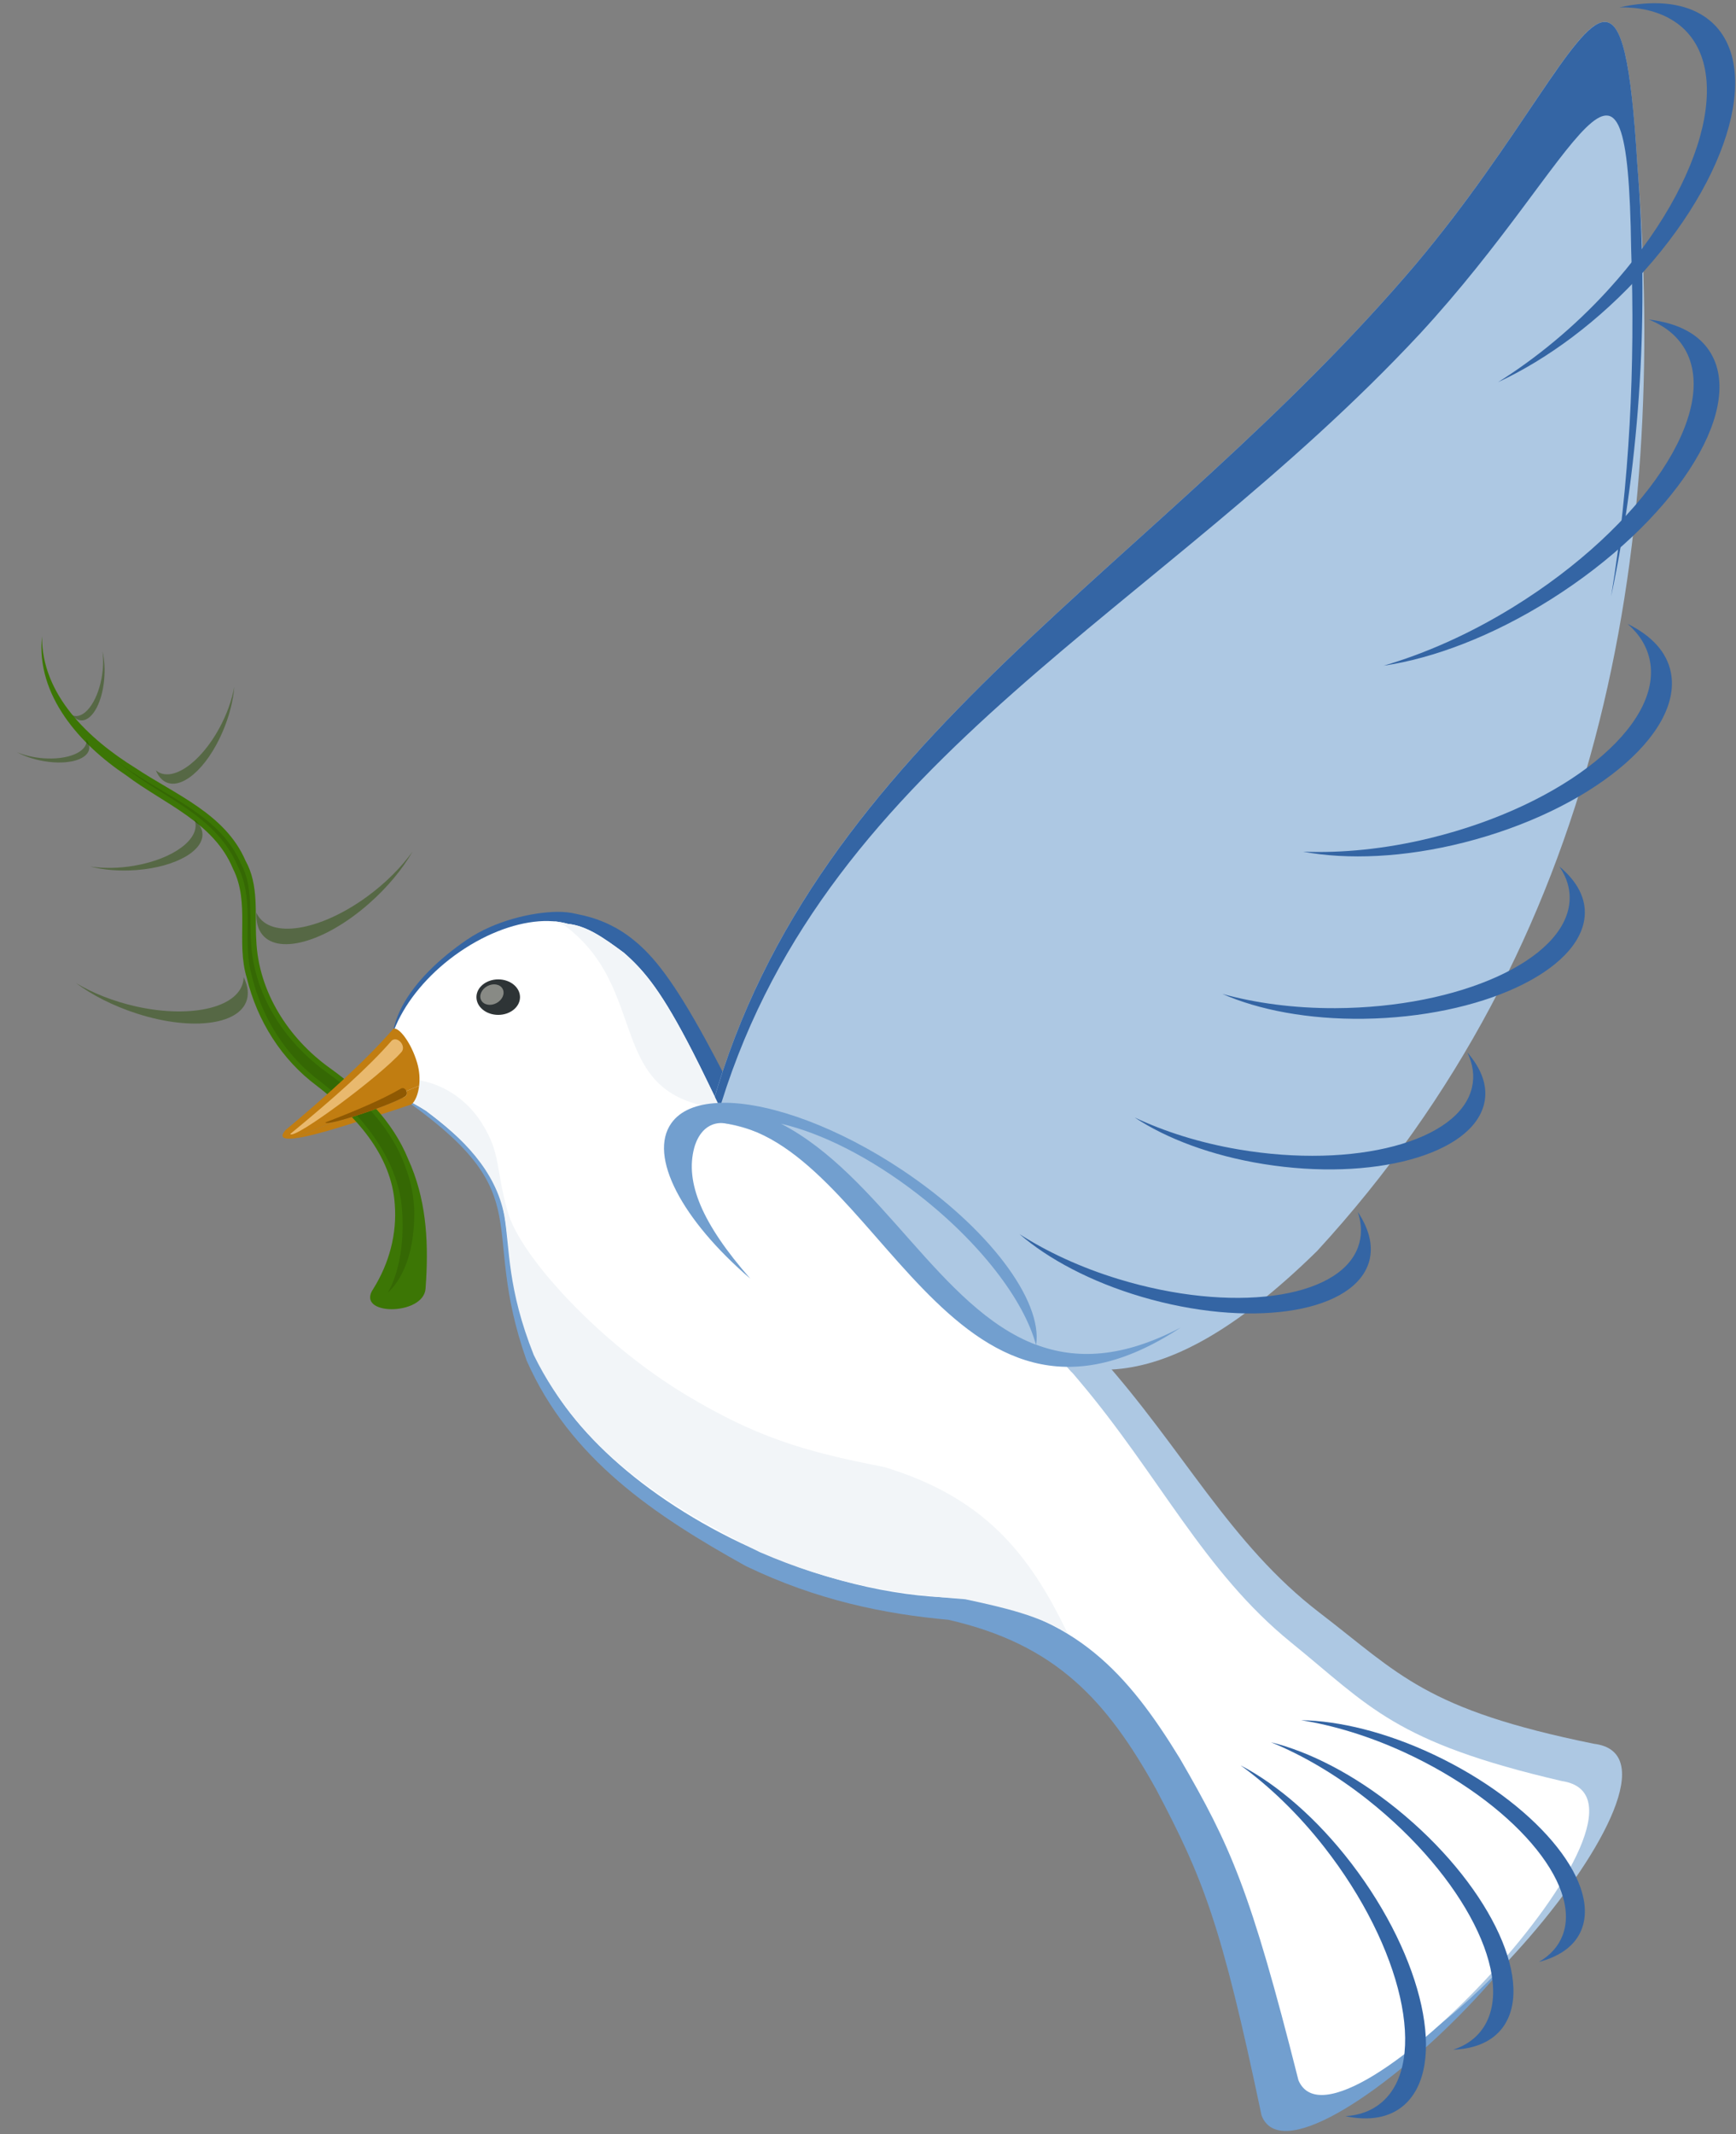 <?xml version="1.0" encoding="UTF-8" standalone="no"?>
<!-- Created with Inkscape (http://www.inkscape.org/) -->
<svg xmlns:dc="http://purl.org/dc/elements/1.1/" xmlns:cc="http://creativecommons.org/ns#" xmlns:rdf="http://www.w3.org/1999/02/22-rdf-syntax-ns#" xmlns:svg="http://www.w3.org/2000/svg" xmlns="http://www.w3.org/2000/svg" xmlns:xlink="http://www.w3.org/1999/xlink" xmlns:sodipodi="http://sodipodi.sourceforge.net/DTD/sodipodi-0.dtd" xmlns:inkscape="http://www.inkscape.org/namespaces/inkscape" width="249" height="306" id="svg2" version="1.1" inkscape:version="0.47pre1" sodipodi:docname="dove.svg" inkscape:output_extension="org.inkscape.output.svg.inkscape" inkscape:export-filename="D:\Cliparts\dove.png" inkscape:export-xdpi="92.647057" inkscape:export-ydpi="92.647057">
  <rect width="100%" height="100%" fill="#808080" stroke="none"/>
  <title id="title5951">White Dove</title>
  <defs id="defs4">
    <linearGradient id="linearGradient4944">
      <stop style="stop-color: rgb(60, 118, 5); stop-opacity: 1;" offset="0" id="stop4946"/>
      <stop style="stop-color: rgb(78, 154, 6); stop-opacity: 1;" offset="1" id="stop4948"/>
    </linearGradient>
    <linearGradient inkscape:collect="always" id="linearGradient4181">
      <stop style="stop-color: rgb(52, 101, 164); stop-opacity: 1;" offset="0" id="stop4183"/>
      <stop style="stop-color: rgb(114, 159, 207); stop-opacity: 1;" offset="1" id="stop4185"/>
    </linearGradient>
    <linearGradient id="linearGradient5350">
      <stop style="stop-color: rgb(242, 245, 248); stop-opacity: 1;" offset="0" id="stop5352"/>
      <stop style="stop-color: rgb(255, 255, 255); stop-opacity: 1;" offset="1" id="stop5354"/>
    </linearGradient>
    <linearGradient id="linearGradient4944-9">
      <stop style="stop-color: rgb(60, 118, 5); stop-opacity: 1;" offset="0" id="stop4946-5"/>
      <stop style="stop-color: rgb(78, 154, 6); stop-opacity: 1;" offset="1" id="stop4948-8"/>
    </linearGradient>
    <linearGradient id="linearGradient4944-2">
      <stop style="stop-color: rgb(60, 118, 5); stop-opacity: 1;" offset="0" id="stop4946-55"/>
      <stop style="stop-color: rgb(78, 154, 6); stop-opacity: 1;" offset="1" id="stop4948-2"/>
    </linearGradient>
    <linearGradient id="linearGradient4944-9-5">
      <stop style="stop-color: rgb(60, 118, 5); stop-opacity: 1;" offset="0" id="stop4946-5-1"/>
      <stop style="stop-color: rgb(78, 154, 6); stop-opacity: 1;" offset="1" id="stop4948-8-5"/>
    </linearGradient>
    <linearGradient id="linearGradient4944-9-5-5">
      <stop style="stop-color: rgb(60, 118, 5); stop-opacity: 1;" offset="0" id="stop4946-5-1-4"/>
      <stop style="stop-color: rgb(78, 154, 6); stop-opacity: 1;" offset="1" id="stop4948-8-5-7"/>
    </linearGradient>
    <linearGradient id="linearGradient4944-9-5-5-9">
      <stop style="stop-color: rgb(60, 118, 5); stop-opacity: 1;" offset="0" id="stop4946-5-1-4-0"/>
      <stop style="stop-color: rgb(78, 154, 6); stop-opacity: 1;" offset="1" id="stop4948-8-5-7-3"/>
    </linearGradient>
    <linearGradient inkscape:collect="always" xlink:href="#linearGradient4181" id="linearGradient5927" gradientUnits="userSpaceOnUse" x1="215.314" y1="33.529" x2="165.225" y2="96.282"/>
    <linearGradient inkscape:collect="always" xlink:href="#linearGradient4181" id="linearGradient5929" gradientUnits="userSpaceOnUse" x1="215.314" y1="33.529" x2="165.225" y2="96.282"/>
    <linearGradient inkscape:collect="always" xlink:href="#linearGradient4181" id="linearGradient5931" gradientUnits="userSpaceOnUse" x1="215.314" y1="33.529" x2="165.225" y2="96.282"/>
    <linearGradient inkscape:collect="always" xlink:href="#linearGradient5350" id="linearGradient5933" gradientUnits="userSpaceOnUse" gradientTransform="translate(-27.913, 734.96)" x1="109.602" y1="202.824" x2="231.072" y2="291.97"/>
    <linearGradient inkscape:collect="always" xlink:href="#linearGradient5350" id="linearGradient5935" gradientUnits="userSpaceOnUse" gradientTransform="translate(-27.913, 734.96)" x1="225.35" y1="287.712" x2="204.487" y2="257.215"/>
    <linearGradient inkscape:collect="always" xlink:href="#linearGradient5350" id="linearGradient5937" gradientUnits="userSpaceOnUse" gradientTransform="translate(-27.913, 734.96)" x1="234.355" y1="131.912" x2="207.081" y2="129.891"/>
    <linearGradient inkscape:collect="always" xlink:href="#linearGradient4944" id="linearGradient5939" gradientUnits="userSpaceOnUse" gradientTransform="translate(1.679, 0.088)" x1="63.021" y1="151.97" x2="46.572" y2="155.064"/>
    <linearGradient inkscape:collect="always" xlink:href="#linearGradient4944-9" id="linearGradient5941" gradientUnits="userSpaceOnUse" gradientTransform="matrix(0.632, -0.258, 0.258, 0.632, -22.076, 48.428)" x1="63.021" y1="151.97" x2="46.572" y2="155.064"/>
    <linearGradient inkscape:collect="always" xlink:href="#linearGradient4944-2" id="linearGradient5943" gradientUnits="userSpaceOnUse" gradientTransform="matrix(-0.917, 0.398, 0.398, 0.917, 61.164, -22.039)" x1="63.021" y1="151.97" x2="46.572" y2="155.064"/>
    <linearGradient inkscape:collect="always" xlink:href="#linearGradient4944-9-5" id="linearGradient5945" gradientUnits="userSpaceOnUse" gradientTransform="matrix(-0.449, 0.514, 0.514, 0.449, -0.336, 22.325)" x1="63.021" y1="151.97" x2="46.572" y2="155.064"/>
    <linearGradient inkscape:collect="always" xlink:href="#linearGradient4944-9-5-5" id="linearGradient5947" gradientUnits="userSpaceOnUse" gradientTransform="matrix(-0.167, 0.388, 0.388, 0.167, -10.579, 64.473)" x1="63.021" y1="151.97" x2="46.572" y2="155.064"/>
    <linearGradient inkscape:collect="always" xlink:href="#linearGradient4944-9-5-5-9" id="linearGradient5949" gradientUnits="userSpaceOnUse" gradientTransform="matrix(0.418, -0.061, 0.061, 0.418, 5.626, 57.81)" x1="63.021" y1="151.97" x2="46.572" y2="155.064"/>
  </defs>
  <sodipodi:namedview id="base" pagecolor="#ffffff" bordercolor="#666666" borderopacity="1.0" inkscape:pageopacity="0.0" inkscape:pageshadow="2" inkscape:zoom="2.4248366" inkscape:cx="124.5" inkscape:cy="153" inkscape:document-units="px" inkscape:current-layer="layer1" showgrid="false" inkscape:window-width="1280" inkscape:window-height="977" inkscape:window-x="-4" inkscape:window-y="-4" inkscape:window-maximized="1" inkscape:showpageshadow="false"/>
  <g inkscape:label="Calque 1" inkscape:groupmode="layer" id="layer1" transform="translate(0, -746.362)">
    <g id="g5874" transform="translate(-3.30992e-07, -1.01254e-05)">
      <path sodipodi:nodetypes="csscccccccscsccssscccc" id="path4692-6-5" d="m 80.097,879.241 c -3.514,-0.191 -7.823,0.94 -12.054,3.424 -8.462,4.967 -10.9,10.905 -11.213,16.89 -0.072,1.389 0.091,3.413 1.93,4.965 18.778,13.531 9.876,17.344 16.765,36.891 6.231,14.133 18.363,22.218 31.435,29.485 10.155,4.902 19.918,6.887 29.057,7.707 15.463,3.526 22.712,11.571 29.797,24.281 6.75,12.798 9.33,19.172 15.13,46.772 5.129,13.461 57.465,-37.936 39.477,-41.351 -23.834,-6.553 -27.098,-11.818 -38.012,-21.422 -12.121,-10.665 -17.936,-24.703 -28.871,-38.724 -0.256,-0.345 -0.531,-0.689 -0.803,-1.033 -0.091,-0.114 -0.195,-0.231 -0.3,-0.325 -3.889,-4.839 -9.233,-9.574 -15.679,-13.736 -0.039,-0.032 -0.082,-0.068 -0.121,-0.098 -3.355,-2.692 -8.288,-5.68 -15.152,-8.961 -15.512,-7.415 -15.039,-11.39 -21.382,-25.1 -4.047,-8.746 -6.288,-12.634 -9.353,-14.701 -2.421,-2.472 -5.154,-4.049 -7.828,-4.444 -0.873,-0.279 -1.799,-0.465 -2.825,-0.52 l 3e-5,-3.1e-4 z" style="fill: rgb(114, 159, 207); fill-opacity: 1; fill-rule: nonzero; stroke: none;"/>
      <path sodipodi:nodetypes="csscccccsccc" id="path3968" d="m 79.899,877.103 c -3.518,0.047 -8.875,1.232 -12.929,3.996 -8.107,5.528 -13.608,13.338 -9.103,19.705 1.256,1.776 3.045,3.477 5.281,3.987 16.981,12.403 8.399,15.557 16.594,34.594 0.181,0.315 0.386,0.61 0.625,0.906 4.19,9.204 15.179,18.853 29.844,25.312 l 0,-54.969 c -3.333,-3.599 -5.087,-8.047 -9.031,-15.25 -4.629,-8.452 -7.458,-11.927 -10.188,-14.156 -2.739,-2.272 -5.649,-3.318 -8.25,-3.812 -0.89,-0.219 -1.816,-0.326 -2.844,-0.312 z" style="fill: rgb(52, 101, 164); fill-opacity: 1; fill-rule: nonzero; stroke: none;"/>
      <path id="path4692-6" d="m 149.868,933.447 0,40.656 c 10.977,3.392 17.342,10.46 23.906,20.562 7.6,12.312 10.598,18.512 18.25,45.656 6.027,13.084 54.771,-41.746 36.594,-43.937 -24.222,-4.927 -27.836,-9.968 -39.375,-18.812 -12.814,-9.822 -19.548,-23.438 -31.406,-36.688 -0.279,-0.327 -0.581,-0.644 -0.875,-0.969 -0.099,-0.108 -0.233,-0.226 -0.344,-0.312 -1.951,-2.116 -4.217,-4.171 -6.75,-6.156 z" style="fill: rgb(173, 200, 227); fill-opacity: 1; fill-rule: nonzero; stroke: none;"/>
      <g transform="translate(-27.913, 734.96)" style="fill: url(&quot;#linearGradient5931&quot;) rgb(0, 0, 0); fill-opacity: 1;" id="g5240">
        <path style="fill: url(&quot;#linearGradient5927&quot;) rgb(0, 0, 0); fill-opacity: 1; fill-rule: nonzero; stroke: none;" d="m 130.114,171.102 c 0,0 6.654,-27.371 13.295,-38.865 5.786,-11.894 17.545,-24.384 35.523,-43.386 14.072,-18.897 16.754,-25.289 31.574,-59.52 4.665,-12.223 8.525,13.636 8,21.758 -0.614,9.487 -5.418,18.24 -9.67,26.633 -17.423,34.387 -63.906,97.108 -63.906,97.108 l -14.816,-3.727 z" id="rect4773-0" sodipodi:nodetypes="cccccccc"/>
        <path style="fill: url(&quot;#linearGradient5929&quot;) rgb(0, 0, 0); fill-opacity: 1; fill-rule: nonzero; stroke: none;" d="m 130.635,185.385 c 0,0 9.668,-26.573 17.265,-37.41 6.778,-11.313 19.562,-22.678 39.099,-39.959 15.633,-17.531 18.85,-23.65 36.53,-56.375 5.688,-11.742 7.344,14.344 6.131,22.379 -1.416,9.387 -6.949,17.662 -11.901,25.629 -20.288,32.644 -71.956,90.852 -71.956,90.852 l -15.169,-5.117 z" id="rect4773-9-2" sodipodi:nodetypes="cccccccc"/>
      </g>
      <path sodipodi:nodetypes="csscccsccccscsccscsccc" id="path4692" d="m 78.618,878.416 c -3.518,-0.05 -7.778,1.254 -11.906,3.906 -8.256,5.304 -12.92,14.014 -10.438,19.469 0.901,1.98 2.623,2.38 4.844,3.844 16.813,12.641 7.986,15.777 15.656,35.031 0.172,0.32 0.363,0.635 0.594,0.938 4.172,9.874 15.965,20.449 31.781,27.312 10.344,4.489 20.643,6.629 29.344,6.531 15.772,2.641 23.159,10.648 30.75,23.062 7.26,12.516 10.094,18.781 17,46.125 5.667,13.244 55.891,-40.218 37.781,-42.906 -24.078,-5.589 -27.551,-10.718 -38.844,-19.875 -12.54,-10.169 -18.916,-23.962 -30.406,-37.531 -0.27,-0.334 -0.559,-0.667 -0.844,-1 -0.096,-0.11 -0.204,-0.223 -0.312,-0.312 -1.454,-1.666 -3.102,-3.302 -4.906,-4.906 0.004,-6.403 -7.586,-16.163 -19.281,-23.969 -9.749,-6.507 -19.798,-9.966 -26.469,-9.625 -1.026,-2.1 -2.119,-4.433 -3.562,-7.25 -4.395,-8.576 -6.881,-11.657 -9.938,-14.312 -2.965,-2.194 -5.312,-3.838 -8,-4.125 -0.884,-0.244 -1.816,-0.392 -2.844,-0.406 z" style="fill: rgb(255, 255, 255); fill-opacity: 1; fill-rule: nonzero; stroke: none;"/>
      <g transform="translate(-27.913, 734.96)" id="g5488">
        <path transform="translate(-0.268, 953.559)" style="fill: rgb(46, 52, 54); fill-opacity: 1; fill-rule: nonzero; stroke: none;" d="m 102.768,-799.188 c 0,1.405 -1.399,2.545 -3.125,2.545 -1.726,0 -3.125,-1.139 -3.125,-2.545 0,-1.405 1.399,-2.545 3.125,-2.545 1.726,0 3.125,1.139 3.125,2.545 z" id="path5175"/>
        <path transform="matrix(0.492, -0.261, 0.255, 0.48, 253.242, 563.622)" style="fill: rgb(136, 138, 133); fill-opacity: 1; fill-rule: nonzero; stroke: none;" d="m 102.768,-799.188 c 0,1.405 -1.399,2.545 -3.125,2.545 -1.726,0 -3.125,-1.139 -3.125,-2.545 0,-1.405 1.399,-2.545 3.125,-2.545 1.726,0 3.125,1.139 3.125,2.545 z" id="path5175-4"/>
      </g>
      <path sodipodi:nodetypes="ccscccccccszsc" id="path4692-3" d="m 58.087,901.135 c -0.664,0.029 -1.324,0.12 -1.938,0.312 0.045,0.113 0.075,0.233 0.125,0.344 0.901,1.98 2.578,2.38 4.844,3.844 5.121,3.797 9.997,8.542 11.219,15.031 0.804,4.753 0.414,10.417 4.219,19.969 6.794,13.871 19.021,21.515 32.375,28.25 10.344,4.489 19.063,5.996 29.531,6.781 5.88,1.248 10.634,2.407 14.656,4.875 -5.586,-11.683 -12.156,-19.548 -26.312,-23.844 -11.924,-2.282 -18.599,-4.471 -28.281,-10.25 -12.399,-7.401 -23.93,-19.942 -25.717,-26.375 -1.787,-6.434 -0.941,-8.272 -3.689,-12.656 -2.78,-4.436 -7.381,-6.439 -11.031,-6.281 z" style="fill: rgb(242, 245, 248); fill-opacity: 1; fill-rule: nonzero; stroke: none;"/>
      <path id="path5360" d="m 182.828,979.978 c 0.477,0.427 0.963,0.863 1.469,1.281 -0.498,-0.416 -0.989,-0.854 -1.469,-1.281 z" style="fill: url(&quot;#linearGradient5933&quot;) rgb(0, 0, 0); fill-opacity: 1; fill-rule: nonzero; stroke: none;"/>
      <path id="path4692-0" d="m 181.493,978.603 c -3.945,5.551 -9.237,11.427 -14.562,16.281 0.775,1.168 1.543,2.366 2.312,3.625 7.26,12.516 10.094,18.781 17,46.125 5.667,13.244 55.891,-40.218 37.781,-42.906 -24.078,-5.589 -27.551,-10.718 -38.844,-19.875 -1.293,-1.048 -2.513,-2.129 -3.688,-3.25 z" style="fill: url(&quot;#linearGradient5935&quot;) rgb(0, 0, 0); fill-opacity: 1; fill-rule: nonzero; stroke: none;"/>
      <path id="path5489-5" d="m 186.625,993.004 c 4.604,0.734 9.706,2.254 14.869,4.634 15.385,7.093 25.502,18.846 22.621,26.242 -0.62,1.591 -1.782,2.856 -3.392,3.784 3.055,-0.796 5.258,-2.362 6.157,-4.737 2.649,-6.995 -6.853,-18.194 -21.225,-24.983 -6.859,-3.24 -13.582,-4.855 -19.03,-4.94 z" style="fill: rgb(52, 101, 164); fill-opacity: 1; fill-rule: nonzero; stroke: none;"/>
      <path id="path5489-5-0" d="m 182.296,996.163 c 4.471,1.828 9.257,4.59 13.9,8.268 13.834,10.956 21.241,25.571 16.57,32.639 -1.005,1.52 -2.479,2.575 -4.326,3.174 3.273,-0.128 5.87,-1.259 7.343,-3.533 4.342,-6.701 -2.577,-20.595 -15.461,-31.001 -6.149,-4.966 -12.549,-8.202 -18.027,-9.546 z" style="fill: rgb(52, 101, 164); fill-opacity: 1; fill-rule: nonzero; stroke: none;"/>
      <path id="path5489-5-0-0" d="m 177.935,999.476 c 4.088,2.955 8.25,6.916 12.022,11.744 11.241,14.386 14.936,30.739 8.281,36.528 -1.432,1.246 -3.22,1.91 -5.267,2.028 3.381,0.713 6.338,0.262 8.449,-1.609 6.22,-5.512 2.834,-21.027 -7.581,-34.624 -4.971,-6.489 -10.658,-11.332 -15.904,-14.067 z" style="fill: rgb(52, 101, 164); fill-opacity: 1; fill-rule: nonzero; stroke: none;"/>
      <path sodipodi:nodetypes="cccccc" id="rect4773-4" d="m 101.55,907.096 c 14.103,-54.375 63.591,-78.169 101.529,-122.858 23.947,-28.474 29.357,-53.945 31.754,-14.407 4.558,56.036 -5.427,111.836 -45.909,155.89 -46.953,46.097 -54.247,-15.641 -87.374,-18.626 l 0,0 z" style="fill: rgb(173, 200, 227); fill-opacity: 1; fill-rule: nonzero; stroke: none;"/>
      <path id="path3116" d="m 230.056,749.51 c -4.275,0.312 -12.002,16.923 -26.969,34.719 -37.345,43.99 -85.883,67.746 -100.844,120.344 0.229,-0.022 0.449,-0.05 0.688,-0.062 0.173,-0.009 0.354,0.004 0.531,0 15.601,-50.092 62.828,-70.19 100.188,-110.281 23.623,-25.586 29.783,-49.166 30.312,-12.094 0.587,16.8 -0.218,33.496 -2.875,49.75 4.256,-20.238 5.454,-41.114 3.75,-62.062 -0.899,-14.827 -2.216,-20.5 -4.781,-20.312 z" style="fill: rgb(52, 101, 164); fill-opacity: 1; fill-rule: nonzero; stroke: none;"/>
      <path sodipodi:nodetypes="cscccsccc" id="path4053" d="m 79.399,878.447 c 0.316,0.09 0.638,0.206 0.969,0.344 0.2,0.083 0.39,0.151 0.594,0.25 12.216,9.086 5.907,23.699 21.188,26.094 l 0.812,-0.625 c -1.026,-2.1 -2.119,-4.433 -3.562,-7.25 -4.395,-8.576 -6.881,-11.657 -9.938,-14.312 -2.965,-2.194 -5.312,-3.838 -8,-4.125 -0.653,-0.18 -1.337,-0.315 -2.062,-0.375 z" style="fill: rgb(242, 245, 248); fill-opacity: 1; fill-rule: nonzero; stroke: none;"/>
      <path sodipodi:nodetypes="csscscccscccccc" id="path4771" d="m 104.212,904.478 c -0.443,-0.008 -0.864,0.01 -1.281,0.031 -3.032,0.155 -5.339,1.079 -6.625,2.875 -3.39,4.733 1.541,13.926 11.312,22.312 -6.959,-7.941 -9.371,-13.812 -8.041,-18.768 0.242,-0.9 1.194,-3.625 4.041,-3.545 22.304,2.391 32.487,51.238 65.75,29.312 -8.382,4.407 -15.031,4.617 -20.75,2.469 0.941,-6.345 -6.82,-16.777 -19.188,-25.031 -9.14,-6.1 -18.579,-9.534 -25.219,-9.656 l 0,5e-5 z m 7.812,3 c 5.748,1.328 12.756,4.794 19.562,10.062 9.018,6.981 15.295,15.27 17,21.625 -13.796,-5.205 -22.197,-24.231 -36.562,-31.688 z" style="fill: rgb(114, 159, 207); fill-opacity: 1; fill-rule: nonzero; stroke: none;"/>
      <path sodipodi:nodetypes="cccccccc" id="rect4773" d="m 103.403,904.495 c 15.541,-50.23 62.846,-70.129 100.252,-110.27 23.623,-25.586 29.784,-49.168 30.314,-12.096 1.836,52.591 -9.916,104.332 -49.674,143.77 -45.897,41.068 -50.093,-16.484 -80.893,-21.401 l 0.016,-0.03 -1.9e-4,-4e-5 -0.016,0.027 z" style="fill: url(&quot;#linearGradient5937&quot;) rgb(0, 0, 0); fill-opacity: 1; fill-rule: nonzero; stroke: none;"/>
      <path id="path5489-5-7" d="m 214.87,801.157 c 5.429,-3.405 10.894,-7.866 15.768,-13.205 14.524,-15.906 18.549,-33.285 9.029,-38.824 -2.048,-1.191 -4.549,-1.748 -7.371,-1.713 4.602,-1.007 8.695,-0.763 11.718,1.029 8.905,5.282 5.25,21.762 -8.191,36.78 -6.415,7.167 -13.919,12.669 -20.954,15.933 z" style="fill: rgb(52, 101, 164); fill-opacity: 1; fill-rule: nonzero; stroke: none;"/>
      <path id="path5489-5-7-2" d="m 198.447,841.811 c 5.893,-1.718 12.287,-4.513 18.596,-8.407 18.798,-11.602 29.794,-28.185 24.594,-37.034 -1.119,-1.904 -2.885,-3.302 -5.175,-4.197 4.157,0.481 7.347,2.082 8.982,4.926 4.819,8.381 -5.477,24.159 -23.006,35.203 -8.366,5.271 -16.867,8.465 -23.991,9.508 z" style="fill: rgb(52, 101, 164); fill-opacity: 1; fill-rule: nonzero; stroke: none;"/>
      <path id="path5489-5-7-2-1" d="m 186.905,868.475 c 5.499,0.221 11.733,-0.363 18.21,-1.943 19.299,-4.707 33.401,-16.122 31.524,-25.48 -0.404,-2.013 -1.503,-3.771 -3.191,-5.238 3.393,1.652 5.643,4.009 6.216,7.007 1.688,8.832 -11.589,19.742 -29.65,24.331 -8.62,2.19 -16.758,2.504 -23.109,1.324 z" style="fill: rgb(52, 101, 164); fill-opacity: 1; fill-rule: nonzero; stroke: none;"/>
      <path id="path5489-5-7-2-1-4" d="m 175.322,888.866 c 4.698,1.303 10.23,2.072 16.22,2.046 17.847,-0.079 32.87,-6.903 33.572,-15.225 0.151,-1.79 -0.362,-3.505 -1.456,-5.092 2.522,2.09 3.881,4.547 3.631,7.207 -0.735,7.837 -14.919,14.4 -31.667,14.63 -7.993,0.11 -15.104,-1.275 -20.299,-3.566 z" style="fill: rgb(52, 101, 164); fill-opacity: 1; fill-rule: nonzero; stroke: none;"/>
      <path id="path5489-5-7-2-1-4-9" d="m 162.747,906.585 c 4.214,1.996 9.281,3.625 14.886,4.579 16.701,2.842 31.689,-1.138 33.492,-8.868 0.388,-1.663 0.144,-3.363 -0.661,-5.038 2.071,2.383 3.003,4.92 2.403,7.387 -1.767,7.268 -15.935,11.138 -31.628,8.618 -7.49,-1.203 -13.949,-3.67 -18.492,-6.678 z" style="fill: rgb(52, 101, 164); fill-opacity: 1; fill-rule: nonzero; stroke: none;"/>
      <path id="path5489-5-7-2-1-4-9-9" d="m 146.24,923.317 c 3.926,2.516 8.745,4.776 14.183,6.435 16.204,4.943 31.576,2.903 34.348,-4.535 0.596,-1.6 0.571,-3.317 -0.014,-5.081 1.751,2.627 2.353,5.262 1.444,7.633 -2.677,6.984 -17.222,9.02 -32.468,4.525 -7.276,-2.146 -13.369,-5.415 -17.493,-8.976 z" style="fill: rgb(52, 101, 164); fill-opacity: 1; fill-rule: nonzero; stroke: none;"/>
      <path id="rect4746-1" d="m 60.118,902.041 -1.844,0.75 c 0.122,0.273 0.111,0.604 -0.156,0.781 -1.874,1.097 -7.773,3.128 -10.281,3.656 l -5.562,2.344 c 1.565,-0.182 3.997,-0.835 6.562,-1.625 5.13,-1.581 7.491,-2.302 10.188,-3.25 0.498,-0.384 0.941,-1.387 1.094,-2.656 z" style="fill: rgb(193, 125, 17); fill-opacity: 1; fill-rule: nonzero; stroke: none;"/>
      <path sodipodi:nodetypes="ccccccccscccccc" id="path4132" d="m 6.024,837.603 c -0.886,8.486 5.505,15.546 12.094,19.94 5.362,4.054 12.546,6.705 15.286,13.352 2.514,4.939 0.412,10.553 1.997,15.694 1.485,6.116 4.976,11.698 10.054,15.467 5.42,4.184 10.722,9.817 11.17,17.004 0.328,4.253 -0.818,8.464 -3.071,12.075 -2.702,3.909 7.192,3.932 7.485,-0.002 0.033,-0.453 0.063,-0.906 0.088,-1.359 0.326,-5.804 -0.047,-11.655 -2.574,-17.201 -2.238,-5.496 -6.505,-9.672 -11.227,-13.066 -5.934,-4.244 -10.265,-10.933 -10.567,-18.346 -0.232,-3.834 0.418,-7.868 -1.544,-11.394 C 32.316,863.043 25.113,860.27 19.418,856.471 12.78,852.358 5.97,846.021 6.024,837.603 z" style="fill: rgb(60, 118, 5); fill-opacity: 1; fill-rule: nonzero; stroke: none;"/>
      <path sodipodi:nodetypes="cscssssccccccccsssscc" id="path4974-7" d="m 16.837,855.541 c 0.582,0.437 1.126,0.948 1.719,1.344 0.011,0.01 0.021,0.021 0.031,0.031 5.21,3.939 12.587,6.656 15.5,13.625 0.009,0.022 0.022,0.04 0.031,0.062 1.319,2.632 1.419,5.4 1.406,8.062 -0.012,2.684 -0.116,5.284 0.625,7.688 2.11e-4,0.01 2.11e-4,0.021 0,0.031 1.445,5.951 4.86,11.379 9.781,15.031 5.492,4.24 11.267,10.943 11.737,18.479 0.567,7.863 -2.036,11.781 -2.036,11.781 0,0 4.025,-3.009 3.778,-12.052 -0.166,-2.635 -0.629,-4.343 -1.573,-6.771 -2.161,-5.306 -6.281,-9.372 -10.938,-12.719 -6.101,-4.363 -10.592,-11.245 -10.906,-18.938 -0.239,-3.951 0.338,-7.817 -1.469,-11.062 -0.011,-0.02 -0.022,-0.041 -0.031,-0.062 -2.746,-6.365 -9.674,-9.108 -15.469,-12.969 -0.007,-0.004 -0.024,0.004 -0.031,0 -0.731,-0.453 -1.427,-1.055 -2.156,-1.562 l 0,5e-5 z" style="fill: rgb(53, 104, 4); fill-opacity: 1; fill-rule: nonzero; stroke: none;"/>
      <g transform="translate(-29.681, 734.96)" id="g5276">
        <path style="fill: url(&quot;#linearGradient5939&quot;) rgb(0, 0, 0); fill-opacity: 1; fill-rule: nonzero; stroke: none;" d="m 35.435,150.005 c 4.054,0.429 8.14,0.905 12.22,0.633 3.225,-0.302 6.205,-1.676 9.347,-2.345 2.549,-0.388 5.23,0.335 7.342,1.773 1.959,1.884 2.684,4.972 1.828,7.544 -0.889,2.597 -3.63,3.944 -6.192,4.296 -3.09,0.449 -6.33,0.207 -9.199,-1.088 -4.036,-1.718 -7.843,-3.993 -11.161,-6.871 -1.46,-1.241 -2.868,-2.548 -4.183,-3.942 z" id="path4376-5"/>
        <path style="fill: rgb(39, 77, 3); fill-opacity: 0.466; fill-rule: nonzero; stroke: none;" d="m 64.617,151.482 c -10e-4,0.084 0.007,0.166 0,0.25 -0.328,4.016 -7.24,5.801 -15.438,3.969 -3.256,-0.728 -6.218,-1.926 -8.594,-3.344 2.332,1.737 5.358,3.284 8.75,4.375 8.103,2.607 15.201,1.555 15.844,-2.375 0.147,-0.898 -0.066,-1.882 -0.562,-2.875 z" id="path4823"/>
      </g>
      <g transform="translate(-28.885, 735.932)" id="g5288">
        <path style="fill: url(&quot;#linearGradient5941&quot;) rgb(0, 0, 0); fill-opacity: 1; fill-rule: nonzero; stroke: none;" d="m 37.938,134.51 c 2.674,-0.775 5.38,-1.527 7.89,-2.752 1.961,-1.023 3.491,-2.661 5.305,-3.893 1.511,-0.903 3.393,-1.137 5.1,-0.773 1.724,0.686 2.979,2.451 3.101,4.298 0.108,1.871 -1.278,3.43 -2.807,4.314 -1.838,1.081 -3.949,1.764 -6.097,1.685 -2.995,-0.045 -5.989,-0.502 -8.83,-1.465 -1.243,-0.408 -2.471,-0.871 -3.662,-1.413 z" id="path4376-5-0"/>
        <path style="fill: rgb(39, 77, 3); fill-opacity: 0.466; fill-rule: nonzero; stroke: none;" d="m 56.77,127.916 c 0.021,0.054 0.047,0.103 0.064,0.158 0.829,2.624 -3.081,5.535 -8.737,6.491 -2.246,0.38 -4.428,0.386 -6.296,0.103 1.922,0.497 4.235,0.694 6.661,0.509 5.796,-0.442 10.012,-2.938 9.405,-5.589 -0.139,-0.606 -0.527,-1.173 -1.097,-1.673 z" id="path4823-0"/>
      </g>
      <g transform="translate(-26.852, 735.313)" id="g5282">
        <path style="fill: url(&quot;#linearGradient5943&quot;) rgb(0, 0, 0); fill-opacity: 1; fill-rule: nonzero; stroke: none;" d="m 89.821,128.936 c -3.549,2.006 -7.108,4.068 -10.96,5.441 -3.079,1.005 -6.36,0.93 -9.508,1.567 -2.493,0.657 -4.666,2.388 -6.031,4.547 -1.048,2.507 -0.485,5.629 1.324,7.648 1.849,2.029 4.9,2.175 7.39,1.479 3.013,-0.817 5.89,-2.328 8.008,-4.657 3.02,-3.182 5.607,-6.783 7.508,-10.744 0.846,-1.72 1.618,-3.479 2.27,-5.281 z" id="path4376-5-4"/>
        <path style="fill: rgb(39, 77, 3); fill-opacity: 0.466; fill-rule: nonzero; stroke: none;" d="m 63.634,141.897 c 0.034,0.077 0.06,0.155 0.099,0.229 1.898,3.555 8.95,2.443 15.742,-2.499 2.697,-1.963 4.939,-4.24 6.555,-6.486 -1.448,2.521 -3.61,5.144 -6.288,7.494 -6.398,5.615 -13.328,7.473 -15.481,4.123 -0.492,-0.766 -0.688,-1.753 -0.627,-2.862 z" id="path4823-8"/>
      </g>
      <g transform="translate(-26.852, 734.076)" id="g5294">
        <path style="fill: url(&quot;#linearGradient5945&quot;) rgb(0, 0, 0); fill-opacity: 1; fill-rule: nonzero; stroke: none;" d="m 61.561,107.062 c -1.602,2.277 -3.193,4.591 -5.167,6.566 -1.605,1.522 -3.651,2.436 -5.407,3.751 -1.345,1.136 -2.179,2.839 -2.389,4.571 0.088,1.854 1.35,3.614 3.057,4.33 1.735,0.71 3.66,-0.093 4.992,-1.252 1.62,-1.386 2.951,-3.161 3.576,-5.218 0.931,-2.847 1.472,-5.827 1.484,-8.826 0.018,-1.309 -0.021,-2.62 -0.146,-3.922 z" id="path4376-5-0-8"/>
        <path style="fill: rgb(39, 77, 3); fill-opacity: 0.466; fill-rule: nonzero; stroke: none;" d="m 49.204,122.727 c 0.044,0.037 0.082,0.078 0.129,0.112 2.212,1.637 6.236,-1.114 8.979,-6.152 1.089,-2.001 1.805,-4.062 2.144,-5.921 -0.155,1.979 -0.72,4.231 -1.684,6.465 -2.302,5.337 -6.033,8.514 -8.342,7.078 -0.528,-0.328 -0.938,-0.88 -1.225,-1.581 z" id="path4823-0-4"/>
      </g>
      <g transform="translate(-27.294, 734.783)" id="g5306">
        <path style="fill: url(&quot;#linearGradient5947&quot;) rgb(0, 0, 0); fill-opacity: 1; fill-rule: nonzero; stroke: none;" d="m 41.941,102.565 c -0.51,1.644 -1.006,3.308 -1.792,4.845 -0.655,1.2 -1.685,2.127 -2.468,3.234 -0.576,0.924 -0.742,2.085 -0.537,3.143 0.404,1.074 1.481,1.87 2.621,1.967 1.156,0.088 2.135,-0.75 2.699,-1.685 0.689,-1.123 1.136,-2.421 1.112,-3.749 0.007,-1.852 -0.241,-3.708 -0.804,-5.475 -0.238,-0.773 -0.51,-1.537 -0.831,-2.28 z" id="path4376-5-0-8-1"/>
        <path style="fill: rgb(39, 77, 3); fill-opacity: 0.466; fill-rule: nonzero; stroke: none;" d="m 37.647,114.13 c 0.033,0.014 0.063,0.03 0.097,0.042 1.612,0.543 3.457,-1.841 4.114,-5.326 0.261,-1.384 0.29,-2.733 0.136,-3.891 0.285,1.194 0.38,2.626 0.238,4.123 -0.34,3.578 -1.932,6.155 -3.563,5.749 -0.373,-0.093 -0.719,-0.339 -1.021,-0.698 z" id="path4823-0-4-4"/>
      </g>
      <g transform="translate(-28.709, 735.137)" id="g5300">
        <path style="fill: url(&quot;#linearGradient5949&quot;) rgb(0, 0, 0); fill-opacity: 1; fill-rule: nonzero; stroke: none;" d="m 28.827,118.399 c 1.72,-0.067 3.456,-0.116 5.144,-0.477 1.329,-0.322 2.491,-1.077 3.763,-1.547 1.041,-0.317 2.206,-0.177 3.175,0.295 0.933,0.668 1.423,1.915 1.221,3.041 -0.214,1.139 -1.278,1.868 -2.327,2.171 -1.264,0.375 -2.632,0.471 -3.91,0.104 -1.791,-0.473 -3.519,-1.193 -5.08,-2.194 -0.685,-0.43 -1.353,-0.891 -1.987,-1.393 z" id="path4376-5-0-8-1-3"/>
        <path style="fill: rgb(39, 77, 3); fill-opacity: 0.466; fill-rule: nonzero; stroke: none;" d="m 41.109,117.245 c 0.005,0.035 0.013,0.069 0.015,0.104 0.107,1.698 -2.673,2.863 -6.209,2.595 -1.404,-0.106 -2.715,-0.427 -3.793,-0.876 1.08,0.584 2.438,1.047 3.921,1.297 3.544,0.598 6.446,-0.273 6.476,-1.954 0.007,-0.384 -0.142,-0.782 -0.409,-1.167 z" id="path4823-0-4-4-5"/>
      </g>
      <path id="rect4746" d="m 56.493,893.853 c -0.107,0.026 -0.189,0.093 -0.25,0.219 -3.877,4.442 -9.855,9.804 -15.281,14.312 -0.957,1.087 -0.273,1.381 1.312,1.188 l 0.031,0 5.531,-2.344 c 2.509,-0.529 8.407,-2.559 10.281,-3.656 0.267,-0.178 0.278,-0.508 0.156,-0.781 l 1.844,-0.75 c 0.116,-0.976 0.065,-2.104 -0.281,-3.281 -0.87,-2.955 -2.594,-5.091 -3.344,-4.906 z m 3.469,9.125 c -0.069,0.267 -0.158,0.499 -0.25,0.719 0.093,-0.216 0.181,-0.456 0.25,-0.719 z" style="fill: rgb(193, 125, 17); fill-opacity: 1; fill-rule: nonzero; stroke: none;"/>
      <path sodipodi:nodetypes="cccc" id="rect5221-4" d="m 57.572,902.407 c 0.618,-0.228 1.068,0.795 0.532,1.152 -2.385,1.396 -11.353,4.357 -11.445,3.742 4.573,-1.754 8.313,-3.367 10.913,-4.893 z" style="fill: rgb(143, 89, 2); fill-opacity: 1; fill-rule: nonzero; stroke: none;"/>
      <path sodipodi:nodetypes="cccc" id="rect5221" d="m 56.188,895.555 c 0.85,-0.678 2.084,0.76 1.429,1.607 -3.011,3.458 -15.521,12.74 -15.982,11.786 6.252,-5.131 11.273,-9.616 14.554,-13.393 z" style="fill: rgb(233, 185, 110); fill-opacity: 1; fill-rule: nonzero; stroke: none;"/>
    </g>
  </g>
</svg>